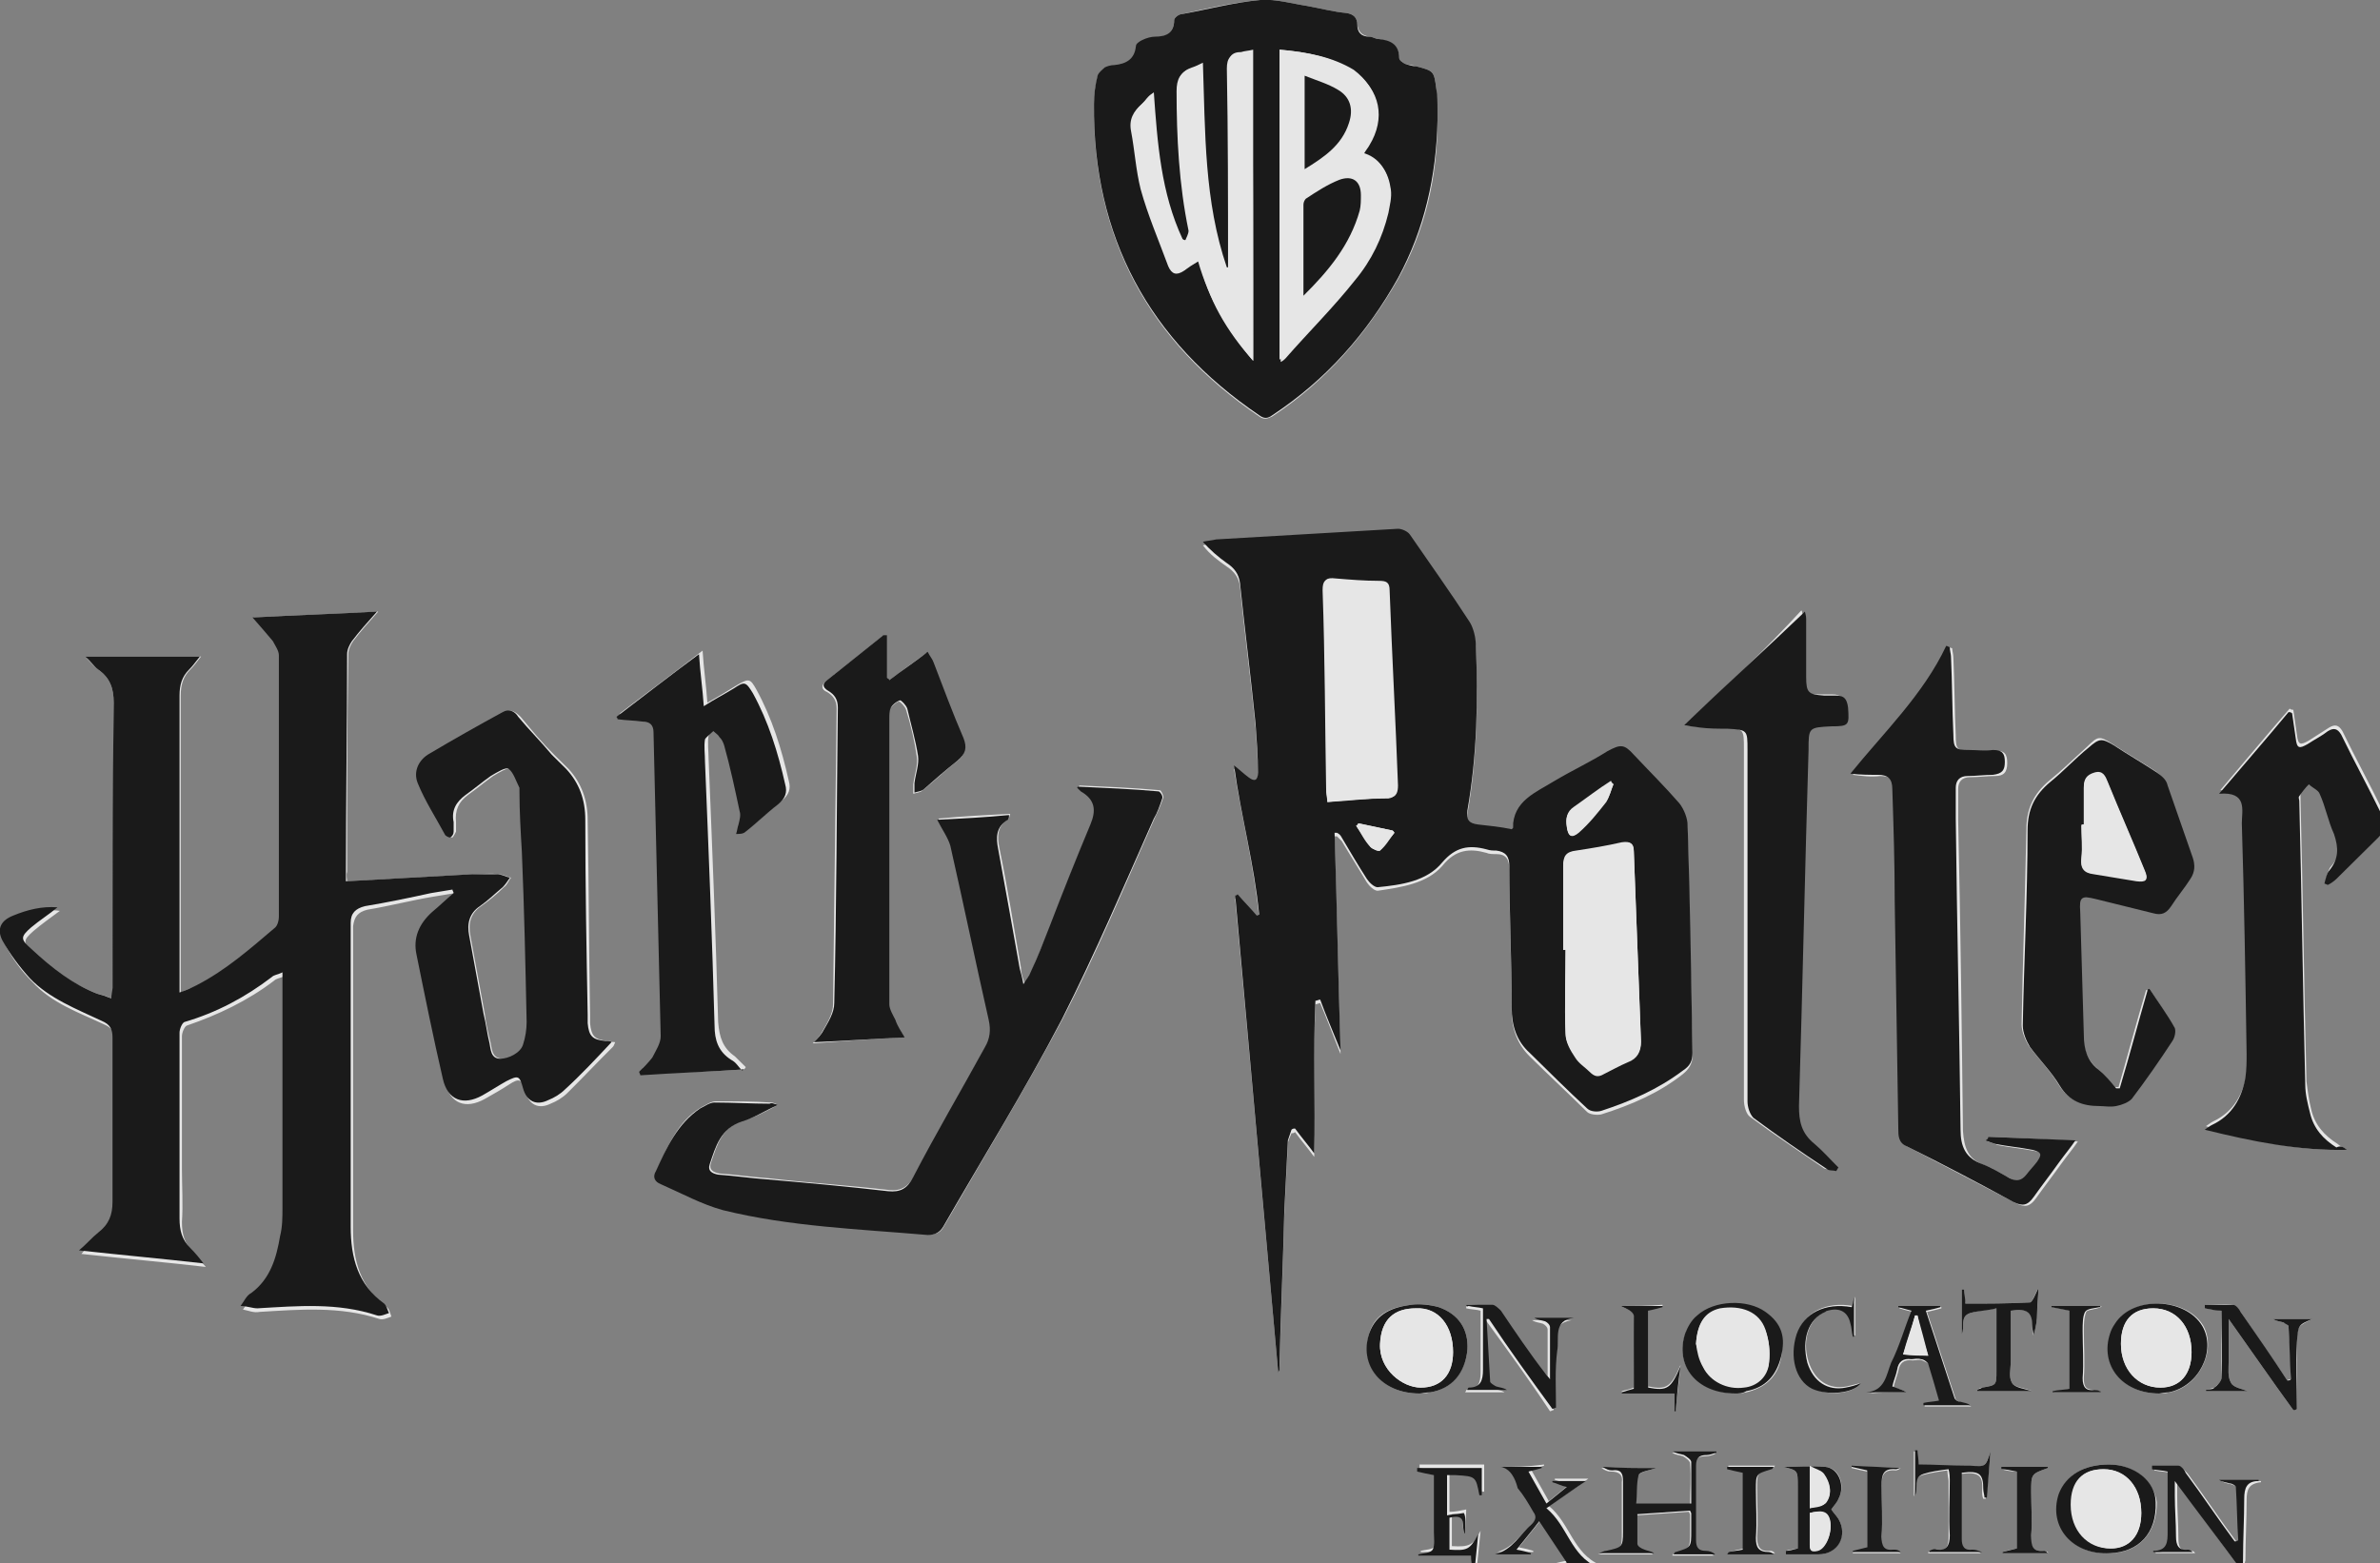 <?xml version="1.0" encoding="utf-8"?>
<!-- Generator: Adobe Illustrator 25.2.3, SVG Export Plug-In . SVG Version: 6.00 Build 0)  -->
<svg version="1.1" id="Layer_1" xmlns="http://www.w3.org/2000/svg" xmlns:xlink="http://www.w3.org/1999/xlink" x="0px" y="0px"
	 viewBox="0 0 34.4 22.6" style="enable-background:new 0 0 34.4 22.6;" xml:space="preserve">
<rect x="0" y="0" width="34.4" height="22.6" fill="#808080" stroke="none"/>
<style type="text/css">
	.st0{opacity:0.8;}
	.st1{fill:#FFFFFF;}
</style>
<g>
	<g class="st0">
		<g>
			<g>
				<g transform="scale(.173 .171)">
					<g>
						<path class="st1" d="M7.1,55.5c0.5,0.5,0.7,0.8,1.1,1.1c1,0.7,1.3,1.6,1.3,2.8c0,8-0.1,16.1-0.1,24.1c0,0.3,0,0.5-0.1,0.9
							c-0.4-0.2-0.8-0.3-1.2-0.4c-2-0.8-3.7-2-5.3-3.5c-0.9-0.8-0.9-1,0-1.8C3.5,78.1,4.2,77.6,5,77c-1.3-0.2-2.6,0.2-3.7,0.7
							c-1,0.4-1.4,1.1-0.9,2.1C1,81,1.8,82.1,2.7,83c1.6,1.8,3.9,2.6,6,3.6c0.7,0.3,0.9,0.7,0.9,1.4c0,4.6,0,9.3,0,13.9
							c0,1.1-0.3,2-1.2,2.6c-0.6,0.4-1.1,0.9-1.6,1.5c3.6,0.4,7,0.7,10.4,1.1c-0.4-0.4-0.7-0.9-1.1-1.3c-0.7-0.7-0.9-1.5-0.9-2.5
							c0.1-1.5,0-3,0-4.5c0-3.7,0-7.5,0-11.2c0-0.3,0.2-0.8,0.4-0.9c2.6-0.9,5.1-2.1,7.3-3.8c0.2-0.2,0.5-0.2,0.9-0.4
							c0,0.5,0,0.8,0,1.2c0,6.2,0,12.5,0,18.7c0,0.8,0,1.6-0.2,2.4c-0.4,1.8-0.8,3.6-2.4,4.8c-0.4,0.3-0.6,0.7-0.9,1.1
							c0.5,0.1,0.9,0.3,1.4,0.2c3.3-0.2,6.7-0.5,10,0.6c0.3,0.1,0.7-0.1,1-0.2c-0.1-0.3-0.2-0.7-0.4-0.8c-2.2-1.7-2.8-3.9-2.8-6.5
							c0-8.1,0-16.2,0-24.4c0-0.4,0-0.9,0-1.3c0.1-0.8,0.4-1.2,1.2-1.4c1.8-0.3,3.7-0.8,5.5-1.1c0.6-0.1,1.2-0.2,1.8-0.3
							c0,0.1,0.1,0.2,0.1,0.3c-0.6,0.5-1.2,1.1-1.8,1.6c-1.1,1-1.6,2.2-1.3,3.6c0.7,3.5,1.4,7,2.2,10.5c0.4,1.8,1.7,2.3,3.3,1.4
							c0.7-0.4,1.4-0.8,2-1.2c0.9-0.6,1.1-0.5,1.4,0.6c0.3,1.1,1.1,1.5,2.1,1c0.5-0.2,1-0.5,1.4-0.9c1.3-1.3,2.5-2.6,3.8-3.9
							c0.1-0.1,0.1-0.2,0.2-0.4c-0.2,0-0.4-0.1-0.6-0.1c-1.1-0.1-1.4-0.4-1.5-1.5c0-0.2,0-0.5,0-0.7c-0.1-5.5-0.1-11-0.2-16.5
							c0-1.6-0.5-3.1-1.6-4.3c-0.4-0.4-0.8-0.8-1.2-1.2c-1-1-1.9-2.1-2.8-3.2c-0.4-0.4-0.8-0.7-1.3-0.4c-2,1.2-4.1,2.3-6.1,3.5
							c-0.9,0.5-1.4,1.6-1,2.5c0.6,1.5,1.5,3,2.3,4.4c0.1,0.1,0.3,0.2,0.4,0.2c0.1-0.1,0.2-0.3,0.3-0.5c0-0.3,0-0.6,0-0.8
							c-0.1-1,0.2-1.7,1-2.3c0.7-0.5,1.4-1.1,2.1-1.6c0.5-0.3,1.3-0.8,1.5-0.6c0.4,0.3,0.6,1.1,0.8,1.6c0,0.1,0,0.2,0,0.3
							c0.1,1.7,0.2,3.4,0.2,5.1c0.1,4.8,0.3,9.6,0.4,14.4c0,0.6-0.1,1.3-0.3,1.9c-0.2,0.7-1.2,1.3-1.9,1.2c-0.8-0.1-0.8-0.8-0.9-1.3
							c-0.2-0.8-0.4-1.7-0.5-2.5c-0.4-2.2-0.8-4.4-1.2-6.6c-0.2-1,0-1.9,0.9-2.5c0.7-0.5,1.3-1,1.9-1.6c0.3-0.2,0.4-0.6,0.6-0.8
							c-0.4-0.1-0.7-0.3-1.1-0.3c-0.6-0.1-1.3,0-2,0c-3.5,0.2-7,0.4-10.6,0.6c0-0.2-0.1-0.5,0-0.8c0-6.1,0-12.3,0.1-18.4
							c0-0.4,0.2-0.8,0.4-1.1c0.6-0.8,1.3-1.6,2.1-2.5c-3.5,0.2-6.8,0.3-10.4,0.5c0.7,0.8,1.2,1.3,1.7,2c0.3,0.3,0.5,0.8,0.5,1.2
							c0,7.4,0,14.8,0,22.1c0,0.3-0.1,0.7-0.3,0.9C21,80.2,19,82,16.5,83.3c-0.4,0.2-0.8,0.3-1.4,0.6c0-0.5,0-0.8,0-1.1
							c0-8,0-16,0-24c0-0.9,0.2-1.6,0.8-2.2c0.3-0.3,0.5-0.6,0.9-1.1C13.5,55.5,10.4,55.5,7.1,55.5z M106.8,116.1L106.8,116.1
							c0.1-0.2,0.1-0.3,0.1-0.5c0.1-4.3,0.3-8.6,0.4-12.9c0.1-2,0.2-4,0.3-6c0-0.3,0.2-0.6,0.3-0.9c0.1,0,0.2,0,0.3-0.1
							c0.5,0.7,1.1,1.4,1.6,2.1c0.1-4.3-0.1-8.6,0.1-12.9c0.1,0,0.3-0.1,0.4-0.1c0.6,1.4,1.1,2.8,1.7,4.3
							c-0.2-6.2-0.3-12.3-0.5-18.4c0.1,0,0.2,0,0.2,0c0.1,0.1,0.3,0.3,0.4,0.4c0.7,1.2,1.4,2.3,2.1,3.5c0.2,0.3,0.6,0.7,0.9,0.7
							c2-0.3,4.1-0.6,5.4-2.1c1.1-1.4,2.3-1.5,3.7-1.1c0.2,0.1,0.5,0.1,0.8,0.1c0.8,0,1.1,0.4,1.1,1.3c0,4,0.2,8,0.2,12
							c0,1.5,0.5,2.8,1.5,3.8c1.6,1.6,3.2,3.1,4.8,4.7c0.2,0.2,0.8,0.3,1.2,0.2c2.5-0.8,4.8-1.8,6.8-3.4c0.5-0.4,0.8-0.9,0.8-1.5
							c-0.1-6.4-0.3-12.8-0.4-19.2c0-0.7-0.3-1.4-0.7-1.9c-1.2-1.4-2.5-2.8-3.8-4.1c-0.8-0.9-1.2-0.9-2.2-0.3
							c-1.5,0.9-3,1.6-4.4,2.5c-1.6,0.9-3.5,1.6-3.5,4l-0.1,0.1c-0.9-0.1-1.9-0.3-2.8-0.4c-0.8-0.1-1-0.4-0.9-1.2
							c0.8-4.6,0.9-9.3,0.7-14c0-0.7-0.2-1.4-0.5-1.9c-1.6-2.5-3.3-5-5-7.4c-0.2-0.3-0.7-0.5-1-0.5c-5.1,0.3-10.1,0.6-15.2,0.9
							c-0.4,0-0.7,0.1-1.1,0.2c0.6,0.8,1.3,1.3,2,1.8c0.6,0.4,1,0.9,1.1,1.7c0.4,4,0.9,7.9,1.3,11.9c0.1,1.4,0.2,2.7,0.2,4.1
							c0,0.6-0.3,0.7-0.8,0.4c-0.3-0.3-0.7-0.6-1.2-1c0.7,4.4,1.7,8.4,2.1,12.6c-0.1,0-0.2,0.1-0.2,0.1c-0.5-0.6-1.1-1.2-1.6-1.8
							c-0.1,0-0.1,0-0.2,0.1C104.4,89.2,105.6,102.7,106.8,116.1z M120.1,10.2c0-0.3,0-0.6,0-0.9c0-0.6-0.1-1.2-0.1-1.8
							c-0.2-1.5-0.2-1.5-1.7-1.9c-0.3-0.1-0.6-0.1-0.9-0.2c-0.2-0.1-0.5-0.3-0.5-0.5c0-1.1-0.8-1.4-1.7-1.6c-0.3,0-0.5-0.2-0.8-0.2
							c-0.6-0.1-0.9-0.4-1-1c0-0.6-0.3-0.9-0.9-1c-1.1-0.1-2.2-0.4-3.3-0.6c-1.3-0.2-2.6-0.6-3.9-0.5c-2.2,0.2-4.4,0.7-6.6,1.2
							c-0.2,0-0.6,0.3-0.6,0.5c0,1.1-0.7,1.4-1.6,1.5c-0.4,0.1-0.8,0.2-1.1,0.3c-0.2,0.1-0.5,0.3-0.5,0.5c0,1.2-0.8,1.5-1.8,1.6
							c-0.3,0-0.6,0.1-0.8,0.2c-0.2,0.2-0.5,0.4-0.6,0.7c-0.2,0.8-0.3,1.6-0.3,2.4c-0.1,11.2,4.6,20,13.8,26.3
							c0.4,0.3,0.7,0.2,1.1,0c4.5-3,7.9-7,10.5-11.6C119.1,19.4,120.1,14.9,120.1,10.2z M65,93.4c-0.4-0.2-0.5-0.2-0.6-0.2
							c-1.5-0.1-3.1-0.1-4.6-0.1c-0.4,0-0.8,0.3-1.2,0.5c-2,1.2-2.8,3.3-3.7,5.3c-0.3,0.5-0.1,0.9,0.4,1.1c1.7,0.8,3.4,1.7,5.2,2.2
							c5.6,1.4,11.4,1.7,17.1,2.1c0.6,0.1,1-0.1,1.3-0.7c3.3-5.8,6.8-11.6,9.9-17.5c2.8-5.5,5.2-11.3,7.7-17
							c0.3-0.6,0.5-1.1,0.7-1.7c0-0.2-0.2-0.6-0.3-0.6c-2.2-0.2-4.5-0.3-6.7-0.4l-0.1,0.1c0.1,0.1,0.2,0.2,0.3,0.3
							c1.2,0.7,1.3,1.6,0.8,2.8c-1.2,2.8-2.3,5.7-3.4,8.6c-0.5,1.3-1.1,2.6-1.6,3.9c-0.1,0.3-0.3,0.5-0.6,1
							c-0.2-0.6-0.3-0.9-0.3-1.3c-0.6-3.4-1.1-6.7-1.8-10.1c-0.2-1-0.2-1.9,0.8-2.5c0,0,0-0.1,0.1-0.4c-2,0.1-4,0.2-6,0.4
							c0.4,0.8,1,1.5,1.1,2.2c1.1,4.9,2.1,9.8,3.2,14.7c0.2,0.8,0.1,1.5-0.3,2.3c-2,3.7-4,7.3-6,11c-0.5,0.9-1.1,1.3-2.1,1.2
							c-3.4-0.4-6.7-0.6-10.1-1c-1.4-0.1-2.7-0.3-4.1-0.4c-0.5-0.1-0.9-0.3-0.7-0.9c0.5-1.5,0.9-3,2.7-3.6C63,94.5,63.9,94,65,93.4z
							 M166.1,96.1c0,0.1,0,0.3,0,0.4c0.3,0.1,0.6,0.2,0.8,0.3c1,0.2,2.1,0.3,3.1,0.5c0.7,0.1,0.8,0.4,0.4,1
							c-0.3,0.4-0.6,0.7-0.9,1.1c-0.4,0.5-0.8,0.6-1.4,0.3c-0.8-0.4-1.5-0.9-2.3-1.2c-1.4-0.5-1.7-1.5-1.8-2.9
							c-0.1-8.8-0.2-17.5-0.4-26.3c0-0.9,0-1.8,0-2.6c0-0.6,0.3-1,1-1s1.4-0.1,2.1-0.1c0.7,0,1-0.3,1-1.1c0-0.7-0.2-1.1-1-1
							c-0.7,0-1.3,0-2,0c-1.2,0-1.3-0.2-1.3-1.3c-0.1-2.2-0.1-4.4-0.2-6.6c0-0.3-0.1-0.6-0.1-0.8c-0.1,0-0.2-0.1-0.3-0.1
							c-1.9,4.1-5.2,7.3-8,10.8c0.8,0.1,1.5,0.2,2.3,0.1c0.8,0,1.2,0.3,1.2,1.2c0,3.2,0.1,6.4,0.2,9.5c0.1,6.4,0.2,12.8,0.3,19.2
							c0,0.6,0,1.2,0.7,1.5c3,1.6,5.9,3.1,8.9,4.7c0.8,0.4,1.2,0.3,1.7-0.4c0.7-1,1.4-1.9,2.1-2.9c0.5-0.7,1-1.3,1.4-1.9
							C171.2,96.3,168.7,96.2,166.1,96.1z M140.7,61.3c0.4,0.1,0.7,0.1,1,0.1c0.8,0,1.5,0,2.3,0.1c1.7,0.1,1.7,0.1,1.7,1.8
							c0,5.6,0,11.1,0,16.7c0,4.3,0,8.7,0,13c0,0.5,0.2,1.2,0.5,1.4c2,1.5,4.1,2.9,6.1,4.3c0.2,0.2,0.6,0.1,0.8,0.2
							c0.1-0.1,0.1-0.2,0.2-0.3c-0.7-0.7-1.3-1.4-2-2c-1.1-0.9-1.3-1.9-1.3-3.2c0.3-10,0.6-20.1,0.8-30.1c0-1.9,0-1.9,1.9-2
							c1.5,0,1.5-0.1,1.4-1.6c0-0.7-0.3-1-1-1c-0.3,0-0.7,0-1,0c-1.3,0-1.5-0.2-1.5-1.6c0-1.6,0-3.2,0-4.9c0-0.2,0-0.5-0.1-0.6
							C147.5,54.9,144.2,58.1,140.7,61.3z M196.1,97.2c-0.3-0.2-0.6-0.3-0.8-0.5c-1.1-0.7-1.9-1.6-2.2-2.9c-0.2-0.8-0.3-1.6-0.4-2.4
							c-0.2-8-0.3-16-0.5-24c0-0.1,0-0.3,0-0.4c0.3-0.4,0.6-0.7,0.8-1c0.3,0.3,0.8,0.5,0.9,0.8c0.5,1.1,0.7,2.3,1.2,3.4
							s0.5,2.1-0.4,3.1c-0.2,0.3-0.3,0.8-0.4,1.1c0.1,0,0.2,0.1,0.3,0.1c0.2-0.2,0.5-0.3,0.7-0.5c1.2-1.2,2.3-2.3,3.5-3.5
							c0.6-0.6,0.6-1.2,0.3-1.9c-1.1-2.3-2.3-4.5-3.4-6.8c-0.3-0.5-0.6-0.6-1.1-0.3c-0.6,0.4-1.1,0.7-1.7,1.1
							c-0.7,0.4-0.9,0.4-1-0.5c-0.1-0.7-0.2-1.4-0.3-2.1c-0.1,0-0.2,0-0.3-0.1c-1.9,2.2-3.7,4.4-5.8,6.9c2.4-0.1,1.9,1.4,1.9,2.5
							c0.1,6.5,0.3,13,0.4,19.5c0,0.7,0,1.4-0.1,2c-0.3,1.7-1.1,3.2-2.8,4c-0.2,0.1-0.3,0.2-0.6,0.4
							C188.3,96.5,192.1,97.3,196.1,97.2z M179.6,83.6c-0.1,0-0.2,0.1-0.3,0.1c-0.8,2.7-1.5,5.4-2.3,8.2c-0.1,0-0.2,0-0.3,0
							c-0.5-0.5-1-1.1-1.5-1.6c-0.9-0.8-1.2-1.8-1.2-2.9c-0.1-3.5-0.2-6.9-0.3-10.4c0-1.2,0.1-1.3,1.3-1.1c1.6,0.4,3.2,0.8,4.8,1.2
							c0.7,0.2,1.1,0,1.5-0.6c0.5-0.8,1-1.6,1.6-2.3c0.4-0.6,0.5-1.1,0.2-1.8c-0.7-2-1.4-4.1-2.1-6.1c-0.2-0.4-0.5-0.8-0.9-1.1
							c-1.2-0.8-2.4-1.5-3.6-2.3c-1.1-0.7-1.2-0.7-2.1,0.2c-1.1,1-2.1,2-3.2,2.9c-1.3,1.1-1.9,2.4-1.9,4.1c-0.1,5.5-0.3,11-0.4,16.5
							c0,0.6,0.3,1.3,0.6,1.8c0.8,1.1,1.8,2.1,2.5,3.3c0.8,1.3,1.9,1.7,3.3,1.7c0.5,0,1,0.1,1.4,0c0.5-0.1,1-0.3,1.3-0.6
							c1.2-1.6,2.3-3.2,3.4-4.9c0.2-0.3,0.3-0.8,0.2-1.1C181,85.8,180.3,84.7,179.6,83.6z M62.2,90.4c0-0.1,0.1-0.1,0.1-0.2
							c-0.3-0.3-0.6-0.6-0.9-0.9c-1-0.7-1.3-1.6-1.4-2.9c-0.2-7.4-0.5-14.9-0.8-22.3c0-0.6-0.1-1.3,0-1.9c0-0.3,0.4-0.5,0.7-0.7
							c0.2,0.2,0.4,0.3,0.5,0.5c0.2,0.2,0.3,0.5,0.4,0.7c0.4,1.9,0.9,3.8,1.3,5.6c0.1,0.4-0.1,0.8-0.1,1.1c0,0.3-0.1,0.5-0.2,0.8
							c0.3-0.1,0.6-0.1,0.8-0.2c0.9-0.7,1.8-1.6,2.7-2.3c0.6-0.5,0.8-1,0.6-1.7c-0.6-2.7-1.4-5.3-2.7-7.7c-0.5-0.9-0.6-1-1.6-0.4
							c-0.8,0.5-1.6,1-2.5,1.5c-0.1-1.5-0.3-2.8-0.4-4.4c-2.4,1.9-4.7,3.6-6.9,5.3c0,0.1,0.1,0.2,0.1,0.2c0.7,0.1,1.4,0.1,2.1,0.2
							c0.6,0,0.9,0.3,0.9,0.9c0.2,8.6,0.4,17.1,0.6,25.7c0,0.6-0.4,1.3-0.7,1.8s-0.7,0.8-1.1,1.2c0,0.1,0.1,0.2,0.1,0.3
							C56.5,90.7,59.4,90.6,62.2,90.4z M75.6,87.7c-0.3-0.5-0.7-0.9-0.9-1.4c-0.2-0.4-0.5-0.9-0.5-1.3c0-8,0-16.1,0-24.1
							c0-0.3,0-0.7,0.1-0.9c0.2-0.3,0.5-0.6,0.8-0.7c0.1,0,0.5,0.4,0.6,0.7c0.4,1.3,0.7,2.6,0.9,4c0.1,0.7-0.2,1.5-0.3,2.3
							c0,0.3,0,0.6,0,0.8c0.3-0.1,0.6-0.1,0.8-0.3c1-0.8,1.9-1.7,2.8-2.4c0.7-0.5,0.8-1.1,0.5-1.9c-0.9-2.1-1.6-4.3-2.5-6.4
							c-0.1-0.3-0.3-0.5-0.5-0.9c-1.1,0.8-2.2,1.6-3.2,2.4c-0.1-0.1-0.2-0.1-0.2-0.2c0-1.2,0-2.4,0-3.6c-0.2,0-0.2,0-0.3,0
							c-1.6,1.3-3.1,2.5-4.7,3.8c-0.4,0.3-0.4,0.7,0.1,0.9c0.5,0.3,0.8,0.7,0.8,1.4c-0.1,8.3-0.2,16.7-0.3,25c0,0.8-0.5,1.6-0.9,2.3
							c-0.2,0.4-0.5,0.7-0.8,1C70.6,88,73.1,87.8,75.6,87.7z M187.3,132.8c0.1,0,0.1,0,0.2,0c0-0.3,0-0.6,0.1-0.9
							c0-1.7,0.1-3.4,0.1-5.1c0-0.9,0.2-1.4,1.2-1.5v-0.1c-1.1,0-2.2,0-3.3,0c0.3,0.2,0.6,0.2,0.9,0.3c0.2,0.1,0.5,0.2,0.5,0.3
							c0.1,1.5,0.2,3,0.2,4.5c-0.1,0-0.2,0-0.3,0.1c-1.4-1.9-2.7-3.9-4.1-5.8c-0.2-0.2-0.4-0.5-0.6-0.6c-0.7-0.1-1.5,0-2.2,0
							c0,0.1,0,0.2,0,0.3c0.4,0.1,0.9,0.1,1.3,0.2c0,1.7,0,3.4,0,5.1c0,0.9,0,1.7-1.2,1.6v0.1c1.1,0,2.2,0,3.3,0
							c-0.1-0.2-0.3-0.2-0.4-0.2c-0.9,0.1-1-0.4-1-1.1c0-1.2-0.1-2.3-0.1-3.5c0-0.4,0-0.7,0-1.2
							C183.7,127.8,185.5,130.3,187.3,132.8z M122.5,110.3c0,0.1,0,0.2,0,0.3c0.4,0.1,0.9,0.1,1.2,0.2c0,1.8,0,3.5,0,5.2
							c0,0.9-0.2,1.5-1.2,1.5c0,0,0,0.1-0.1,0.2c1.1,0,2.2,0,3.3,0c-0.3-0.2-0.6-0.2-0.9-0.3c-0.2-0.1-0.4-0.2-0.5-0.4
							c-0.1-1.8-0.2-3.5-0.3-5.3c0.1,0,0.1,0,0.2,0c1.8,2.5,3.6,5,5.3,7.6c0.1,0,0.2-0.1,0.3-0.1c0-1.6-0.2-3.2,0.1-4.8
							c0.1-1-0.4-2.5,1.4-2.8c-1.1,0-2.2,0-3.3,0c0.3,0.2,0.6,0.2,0.9,0.3c0.2,0.1,0.4,0.3,0.4,0.5c0,1.4,0,2.9,0,4.4
							c-0.1-0.2-0.3-0.3-0.4-0.5c-1.2-1.8-2.4-3.6-3.7-5.3c-0.2-0.2-0.4-0.5-0.7-0.5C124,110.3,123.3,110.3,122.5,110.3z
							 M191.6,119.2c0.1,0,0.2-0.1,0.3-0.1c0-1.9,0-3.7,0-5.6c0-1.4,0.1-1.4,1.3-2c-1.1,0-2.2,0-3.3,0c0.3,0.2,0.6,0.2,0.9,0.3
							c0.2,0,0.4,0.2,0.4,0.3c0.1,1.5,0.2,3,0.2,4.5c-0.1,0-0.2,0-0.3,0.1c-1.3-1.9-2.6-3.8-3.9-5.8c-0.2-0.2-0.4-0.6-0.6-0.6
							c-0.8-0.1-1.6,0-2.4,0c0,0.1,0,0.2,0,0.3c0.5,0.1,1,0.1,1.4,0.2c0,1.9,0,3.8,0,5.7c0,0.3-0.4,0.6-0.6,0.8
							c-0.2,0.1-0.5,0.1-0.7,0.2v0.1c1.2,0,2.3,0,3.5,0c-0.5-0.2-1.2-0.3-1.4-0.7c-0.3-0.5-0.2-1.2-0.2-1.8c0-0.5,0-1,0-1.5
							c0-0.7,0-1.3,0-2.1C188.1,114.2,189.8,116.7,191.6,119.2z M138.4,124.1c-1.6,0-3.1,0-4.6,0c0.3,0.2,0.5,0.3,0.8,0.3
							c0.7,0,1,0.3,0.9,0.9c0,1.4,0,2.8,0,4.3c0,1.3,0,1.3-1.4,1.6c-0.1,0-0.2,0.1-0.6,0.2c1.7,0,3.2,0,4.6,0
							c-0.2-0.2-0.5-0.2-0.8-0.3c-0.2-0.1-0.6-0.3-0.6-0.5c-0.1-0.8,0-1.6,0-2.5c1.5-0.1,3-0.2,4.4-0.3c0.1,0.2,0.1,0.2,0.1,0.3
							c0,0.5,0,1,0,1.4c0,1.4,0,1.4-1.3,1.8c-0.1,0-0.1,0.1-0.2,0.2c1.2,0,2.4,0,3.5,0c-0.3-0.2-0.6-0.3-0.8-0.3
							c-0.7,0-0.8-0.3-0.8-0.9c0-2.1,0-4.2,0-6.3c0-0.6,0.2-0.9,0.9-0.9c0.3,0,0.6-0.1,0.8-0.2v-0.1c-1.2,0-2.4,0-3.6,0
							c0.3,0.2,0.6,0.2,0.9,0.3c0.2,0.1,0.6,0.4,0.6,0.6c0.1,1.2,0,2.3,0,3.5c-1.5,0-3,0-4.6,0c0-0.8,0-1.7,0.2-2.4
							C137,124.4,137.8,124.3,138.4,124.1z M118.6,117.8c0.1,0,0.5,0,0.9-0.1c1.8-0.3,2.9-1.7,3.1-3.6c0.1-1.7-0.7-3-2.4-3.6
							c-0.7-0.2-1.5-0.3-2.3-0.2c-1.6,0.2-3,0.7-3.5,2.4C113.6,115.4,115.4,117.8,118.6,117.8z M145,117.8c0.1,0,0.5,0,0.9-0.1
							c1.6-0.4,2.6-1.3,2.9-2.9c0.3-1.6,0-2.9-1.3-3.8c-1.6-1.1-4.3-1-5.7,0.3c-0.4,0.4-0.8,0.9-1,1.5
							C139.9,115.4,141.8,117.7,145,117.8z M125.3,124c1,0.1,1.3,0.9,1.7,1.6c0.4,0.7,0.8,1.4,1.3,2c0.3,0.4,0.2,0.7-0.1,1
							c-1,0.9-1.7,2.2-3.1,2.6c1,0,2,0,3,0v-0.1c-0.3-0.1-0.7-0.2-1.2-0.3c0.7-0.9,1.3-1.6,1.9-2.4c0.8,1.3,1.6,2.4,2.3,3.5
							c-0.6,0.1-1,0.2-1.3,0.3v0.1c1.3,0,2.5,0,3.9,0c-2.3-1-2.5-3.5-4.3-5c1.3-0.9,2.4-1.6,3.3-2.3c-0.8,0-1.8,0-2.8,0v0.1
							c0.3,0.1,0.7,0.2,1.2,0.4c-0.6,0.5-1.1,0.9-1.7,1.4c-0.5-0.9-1-1.8-1.5-2.7c0.5-0.1,0.8-0.2,1.1-0.3v-0.1
							C127.6,124,126.5,124,125.3,124z M180.4,117.8c0.1,0,0.5,0,0.9-0.1c2.4-0.5,3.9-3.5,2.8-5.6c-1.4-2.4-5.8-2.6-7.3-0.2
							c-0.2,0.2-0.3,0.5-0.4,0.8C175.4,115.3,177.3,117.8,180.4,117.8z M176.2,123.8c-2.1,0-3.6,0.9-4.1,2.5c-0.9,2.8,1.1,5.2,4.3,5
							c2.4-0.1,3.8-1.8,3.8-4.3C180,125.3,178.3,123.8,176.2,123.8z M159.3,117.7C159.3,117.6,159.3,117.6,159.3,117.7
							c-0.3-0.2-0.7-0.3-1.1-0.4c0.1-0.5,0.3-1,0.4-1.4c0.1-0.7,0.5-1,1.2-0.9c0.3,0,0.6-0.1,0.8,0s0.5,0.2,0.6,0.4
							c0.3,1,0.6,2,0.9,3.1c-0.5,0.1-0.9,0.2-1.3,0.2c0,0.1,0,0.1,0,0.2c1.3,0,2.6,0,3.9,0c-0.3-0.2-0.5-0.2-0.8-0.3
							c-0.2-0.1-0.5-0.2-0.5-0.3c-0.8-2.5-1.6-4.9-2.4-7.4c0.5-0.1,0.8-0.2,1.2-0.3v-0.1c-1.2,0-2.4,0-3.5,0v0.1
							c0.3,0.1,0.7,0.2,1.1,0.3c-0.6,1.5-1,3-1.7,4.4c-0.5,1-0.5,2.4-2.1,2.5C157.1,117.7,158.2,117.7,159.3,117.7z M153,127.6
							c0.2-0.3,0.5-0.6,0.6-0.9c0.6-1.1,0.1-2.6-1.1-2.7c-1.1-0.1-2.3,0-3.5,0c1.2,0.3,1.2,0.3,1.2,1.6c0,1,0,2,0,3.1
							c0,0.8,0,1.5,0,2.2c-0.5,0.1-0.7,0.1-1,0.2c0,0.1,0,0.2,0,0.3c0.9,0,1.8,0,2.7,0c1.6,0,2.5-1.6,1.7-3
							C153.4,128.1,153.2,127.9,153,127.6z M122.4,129.7c0-0.7,0.1-1.5,0.1-2.1c-0.5,0.1-0.9,0.2-1.4,0.2c0-1.2,0-2.3,0-3.4
							c0.3,0,0.5,0,0.7,0c1.7,0.1,1.7,0.1,2,1.7c0,0,0.1,0,0.2,0c0-0.8,0-1.6,0-2.3c-1.8,0-3.6,0-5.4,0c0,0.1,0,0.2,0,0.3
							c0.4,0.1,0.8,0.2,1.4,0.3c0,1.6,0,3.2,0,4.8c0,0.5,0.1,1.1-0.1,1.5c-0.2,0.3-0.8,0.3-1.2,0.4v0.1c0.7,0,1.5,0,2.2,0
							s1.5,0,2.2,0c0,0.5,0.1,0.9,0.1,1.2c0.1,0,0.1,0,0.2,0c0.1-1,0.2-2,0.3-3c-0.6,1.2-0.9,1.4-2.4,1.3c0-0.9,0-1.8,0-2.7
							C122.6,127.9,122,129.1,122.4,129.7z M166.3,122.7c-0.4,1.3-0.4,1.3-1.8,1.3c-0.1,0-0.2,0-0.3,0c-1.3,0-2.7-0.1-4-0.1
							c-0.1-0.5-0.1-0.9-0.1-1.2c-0.1,0-0.1,0-0.2,0c0,1.3,0,2.5,0,3.8c0.3-0.6-0.2-1.5,0.7-1.8c0.7-0.2,1.4-0.3,2.1-0.4
							c0,0.4,0.1,0.7,0.1,0.9c0,1.6,0,3.1,0,4.7c0,0.9-0.2,1.2-1.1,1.2c-0.2,0-0.4,0.1-0.6,0.1v0.1c1.5,0,3,0,4.4,0
							c-0.3-0.2-0.5-0.3-0.8-0.2c-0.7,0-0.9-0.3-0.9-0.9c0-0.8,0-1.6,0-2.4c0-1.1,0-2.1,0-3.2c1.5-0.2,1.9,0.1,1.8,1.4
							c0,0.2,0,0.5,0.1,0.7c0.1,0,0.1,0,0.2,0C166.1,125.3,166.2,124,166.3,122.7z M169.8,117.6c-0.7-0.3-1.5-0.3-1.7-0.7
							c-0.3-0.5-0.1-1.3-0.1-1.9c0-0.3,0-0.6,0-0.9c0-1.1,0-2.2,0-3.3c1.5-0.2,1.9,0.1,1.8,1.4c0,0.2,0,0.5,0.1,0.7
							c0.2-0.7,0.3-1.4,0.3-2s0.1-1.3,0.1-2c-0.3,0.5-0.5,1.2-0.7,1.2c-1.8,0.1-3.6,0.1-5.4,0.1c-0.1-0.5-0.1-0.9-0.1-1.2
							c-0.1,0-0.1,0-0.2,0c0,1.3,0,2.5,0,3.8c0.3-0.6-0.2-1.5,0.7-1.8c0.7-0.2,1.4-0.3,2.2-0.4c0,1.9,0,3.6,0,5.3
							c0,1.2,0,1.2-1.2,1.4c-0.1,0-0.3,0.1-0.4,0.2v0.1C166.7,117.6,168.2,117.6,169.8,117.6z M155.5,116.9
							c-0.4,0.1-0.8,0.2-1.2,0.3c-1.5,0.3-2.7-0.5-3.2-2.1c-0.6-1.9,0.1-3.7,1.5-4.3c0.1,0,0.2-0.1,0.2-0.1c1-0.3,1.7,0.1,1.9,1.1
							c0.1,0.4,0.1,0.8,0.2,1.1h0.1c0-1,0-2.1,0-3.3c-0.1,0.4-0.2,0.6-0.2,0.8c-2.2-0.4-4,0.5-4.6,2.3c-0.6,1.9,0,3.9,1.3,4.6
							C152.7,118.1,154.9,117.8,155.5,116.9z M135.4,110.4c0.4,0.2,1,0.4,1.1,0.7c0.1,2.1,0,4.2,0,6.2c-0.5,0.2-0.7,0.2-1,0.3v0.1
							c1.5,0,2.9,0,4.4,0c0,0.6,0,1,0,1.5h0.1c0.1-1.2,0.3-2.4,0.4-3.8c-0.8,1.9-1.2,2.1-2.7,1.8c0-2.2,0-4.3,0-6.5
							c0.5-0.1,0.8-0.2,1.2-0.3v-0.1C137.7,110.4,136.5,110.4,135.4,110.4z M158.8,124.1L158.8,124.1c-1.4-0.1-2.7-0.1-4.1-0.1v0.1
							c0.4,0.1,0.8,0.2,1.3,0.3c0,2.2,0,4.4,0,6.5c-0.5,0.1-0.9,0.2-1.2,0.3v0.1c1.3,0,2.7,0,4,0c-0.2-0.2-0.4-0.2-0.6-0.2
							c-0.8,0.1-1.1-0.3-1-1.1c0.1-1.4,0-2.9,0-4.3c0-0.9,0.1-1.5,1.2-1.4C158.5,124.3,158.7,124.2,158.8,124.1z M175.5,117.7
							L175.5,117.7c-0.1-0.1-0.3-0.2-0.4-0.2c-0.8,0-1-0.2-1-1c0.1-1.3,0-2.7,0-4c0-0.5,0-1.1,0.2-1.6c0.1-0.2,0.8-0.2,1.2-0.4
							l0.1-0.1c-1.4,0-2.7,0-4.1,0v0.1c0.5,0.1,1,0.2,1.5,0.3c0,2.2,0,4.4,0,6.6c-0.5,0.1-1,0.2-1.4,0.2v0.1
							C172.9,117.7,174.2,117.7,175.5,117.7z M144.4,131.2v0.1c1.3,0,2.6,0,3.9,0c-0.1-0.1-0.2-0.2-0.4-0.2
							c-0.9,0.1-1.1-0.4-1.1-1.2c0.1-1.4,0-2.7,0-4.1c0-1.3,0-1.3,1.3-1.7c0.1,0,0.1-0.1,0.2-0.2c-1.3,0-2.6,0-3.9,0
							c0,0.1,0,0.1,0,0.2c0.4,0.1,0.8,0.2,1.3,0.3c0,2.2,0,4.4,0,6.5C145.2,131,144.8,131.1,144.4,131.2z M171.1,131.3v-0.1
							c-0.1,0-0.2-0.1-0.3-0.1c-1,0.1-1.2-0.4-1.1-1.3c0.1-1.2,0-2.5,0-3.7c0-1.5,0-1.5,1.4-2V124c-1.3,0-2.6,0-3.9,0
							c0,0.1,0,0.1,0,0.2c0.4,0.1,0.8,0.2,1.3,0.2c0,2.2,0,4.4,0,6.5c-0.5,0.1-0.9,0.2-1.2,0.3v0.1
							C168.5,131.3,169.8,131.3,171.1,131.3z"/>
						<path d="M7.1,55.5c3.3,0,6.4,0,9.6,0c-0.4,0.5-0.6,0.8-0.9,1.1c-0.6,0.6-0.8,1.3-0.8,2.2c0,8,0,16,0,24c0,0.3,0,0.6,0,1.1
							c0.6-0.2,1-0.4,1.4-0.6c2.5-1.3,4.5-3.1,6.6-4.9c0.2-0.2,0.3-0.6,0.3-0.9c0-7.4,0-14.8,0-22.1c0-0.4-0.3-0.8-0.5-1.2
							c-0.5-0.6-1-1.2-1.7-2c3.6-0.2,6.9-0.3,10.4-0.5c-0.8,0.9-1.5,1.7-2.1,2.5c-0.2,0.3-0.4,0.7-0.4,1.1c0,6.1-0.1,12.3-0.1,18.4
							c0,0.3,0,0.6,0,0.8c3.6-0.2,7.1-0.4,10.6-0.6c0.7,0,1.3,0,2,0c0.4,0,0.7,0.2,1.1,0.3c-0.2,0.3-0.4,0.6-0.6,0.8
							c-0.6,0.5-1.2,1.1-1.9,1.6c-0.9,0.6-1.1,1.5-0.9,2.5c0.4,2.2,0.8,4.4,1.2,6.6c0.2,0.8,0.3,1.7,0.5,2.5
							c0.1,0.5,0.1,1.3,0.9,1.3c0.7,0,1.7-0.5,1.9-1.2c0.2-0.6,0.3-1.3,0.3-1.9c-0.1-4.8-0.2-9.6-0.4-14.4c-0.1-1.7-0.2-3.4-0.2-5.1
							c0-0.1,0-0.2,0-0.3c-0.3-0.6-0.5-1.3-0.9-1.6c-0.2-0.2-1,0.3-1.5,0.6c-0.7,0.5-1.4,1.1-2.1,1.6c-0.8,0.6-1.2,1.3-1,2.3
							c0,0.3,0,0.6,0,0.8c0,0.2-0.1,0.4-0.3,0.5c-0.1,0-0.3-0.1-0.4-0.2c-0.8-1.5-1.7-2.9-2.3-4.4c-0.4-1,0.1-2,1-2.5
							c2-1.2,4.1-2.4,6.1-3.5c0.5-0.3,1-0.1,1.3,0.4c0.9,1.1,1.9,2.1,2.8,3.2c0.4,0.4,0.8,0.8,1.2,1.2c1.1,1.2,1.6,2.6,1.6,4.3
							c0,5.5,0.1,11,0.2,16.5c0,0.2,0,0.5,0,0.7c0.1,1.1,0.4,1.4,1.5,1.5c0.2,0,0.3,0,0.6,0.1c-0.1-0.1-0.1,0-0.2,0.1
							c-1.2,1.3-2.5,2.7-3.8,3.9c-0.4,0.4-0.9,0.7-1.4,0.9c-1,0.5-1.8,0.1-2.1-1s-0.4-1.1-1.4-0.6c-0.7,0.4-1.3,0.8-2,1.2
							c-1.6,0.9-2.9,0.4-3.3-1.4c-0.8-3.5-1.5-7-2.2-10.5c-0.3-1.4,0.2-2.6,1.3-3.6c0.6-0.5,1.2-1.1,1.8-1.6c0-0.1-0.1-0.2-0.1-0.3
							c-0.6,0.1-1.2,0.2-1.8,0.3c-1.8,0.4-3.7,0.8-5.5,1.1c-0.8,0.2-1.2,0.6-1.2,1.4c0,0.4,0,0.9,0,1.3c0,8.1,0,16.2,0,24.4
							c0,2.6,0.6,4.9,2.8,6.5c0.2,0.2,0.3,0.6,0.4,0.8c-0.3,0.1-0.7,0.3-1,0.2c-3.3-1.1-6.6-0.8-10-0.6c-0.4,0-0.9-0.2-1.4-0.2
							c0.3-0.4,0.5-0.9,0.9-1.1c1.6-1.2,2.1-3,2.4-4.8c0.2-0.8,0.2-1.6,0.2-2.4c0-6.2,0-12.5,0-18.7c0-0.3,0-0.7,0-1.2
							c-0.4,0.2-0.7,0.2-0.9,0.4c-2.2,1.7-4.6,3-7.3,3.8C15.2,86.5,15,87,15,87.3c0,3.7,0,7.5,0,11.2c0,1.5,0,3,0,4.5
							c0,1,0.2,1.8,0.9,2.5c0.4,0.4,0.8,0.9,1.1,1.3c-3.5-0.4-6.8-0.7-10.4-1.1c0.6-0.5,1.1-1.1,1.6-1.5c0.9-0.7,1.2-1.5,1.2-2.6
							c0-4.6,0-9.3,0-13.9c0-0.7-0.2-1.1-0.9-1.4c-2.1-1-4.4-1.9-6-3.6c-0.9-1-1.7-2.1-2.3-3.2c-0.5-1-0.1-1.7,0.9-2.1
							c1.2-0.5,2.4-0.8,3.7-0.7c-0.7,0.6-1.5,1.1-2.2,1.7c-0.9,0.8-0.9,1,0,1.8c1.8,1.7,3.5,3,5.5,3.8c0.4,0.1,0.7,0.2,1.2,0.4
							c0-0.4,0.1-0.6,0.1-0.9c0-8,0-16.1,0.1-24.1c0-1.2-0.3-2.1-1.3-2.8C7.8,56.3,7.6,55.9,7.1,55.5z"/>
						<path d="M106.8,116.1c-1.2-13.5-2.4-26.9-3.6-40.4c0.1,0,0.1,0,0.2-0.1c0.5,0.6,1.1,1.2,1.6,1.8c0.1,0,0.2-0.1,0.2-0.1
							c-0.4-4.2-1.5-8.2-2.1-12.6c0.5,0.4,0.8,0.7,1.2,1c0.5,0.4,0.8,0.3,0.8-0.4c0-1.4-0.1-2.7-0.2-4.1c-0.4-4-0.9-8-1.3-11.9
							c-0.1-0.8-0.5-1.3-1.1-1.7c-0.7-0.5-1.4-1.1-2-1.8c0.4-0.1,0.7-0.1,1.1-0.2c5.1-0.3,10.1-0.6,15.2-0.9c0.3,0,0.8,0.2,1,0.5
							c1.7,2.5,3.4,4.9,5,7.4c0.3,0.5,0.5,1.3,0.5,1.9c0.2,4.7,0.1,9.4-0.7,14c-0.1,0.8,0.1,1.1,0.9,1.2c0.9,0.1,1.9,0.2,2.8,0.4
							l0.1-0.1c0-2.3,1.9-3,3.5-4c1.5-0.9,3-1.6,4.4-2.5c1.1-0.6,1.4-0.6,2.2,0.3c1.3,1.4,2.6,2.7,3.8,4.1c0.4,0.5,0.7,1.3,0.7,1.9
							c0.2,6.4,0.3,12.8,0.4,19.2c0,0.7-0.2,1.1-0.8,1.5c-2.1,1.6-4.4,2.6-6.8,3.4c-0.3,0.1-0.9,0.1-1.2-0.2
							c-1.6-1.5-3.2-3.1-4.8-4.7c-1.1-1-1.5-2.3-1.5-3.8c0-4-0.2-8-0.2-12c0-0.8-0.3-1.2-1.1-1.3c-0.3,0-0.5,0-0.8-0.1
							c-1.5-0.4-2.6-0.2-3.7,1.1c-1.3,1.6-3.4,1.9-5.4,2.1c-0.3,0-0.7-0.4-0.9-0.7c-0.7-1.1-1.4-2.3-2.1-3.5
							c-0.1-0.2-0.2-0.3-0.4-0.4c-0.1,0-0.2,0-0.2,0c0.2,6.1,0.3,12.2,0.5,18.4c-0.6-1.5-1.2-2.9-1.7-4.3c-0.1,0-0.3,0.1-0.4,0.1
							c-0.2,4.3,0,8.6-0.1,12.9c-0.5-0.7-1.1-1.4-1.6-2.1c-0.1,0-0.2,0-0.3,0.1c-0.1,0.3-0.2,0.6-0.3,0.9c-0.1,2-0.2,4-0.3,6
							c-0.1,4.3-0.3,8.6-0.4,12.9c0,0.2,0,0.3,0,0.5C106.8,116.1,106.8,116.1,106.8,116.1z M130.6,80.3c0.1,0,0.1,0,0.2,0
							c0,2.4-0.1,4.7,0,7.1c0,0.7,0.4,1.4,0.8,2c0.3,0.5,0.8,0.8,1.2,1.2c0.4,0.4,0.7,0.5,1.2,0.2c0.6-0.3,1.3-0.7,2-1
							c0.8-0.3,1.1-0.9,1.1-1.7c-0.2-5.4-0.4-10.7-0.6-16.1c0-0.7-0.4-0.9-1-0.7c-1.2,0.3-2.5,0.5-3.8,0.7c-0.8,0.1-1.1,0.5-1.1,1.3
							C130.6,75.6,130.6,78,130.6,80.3z M110.9,67.8c1.8-0.1,3.5-0.3,5.2-0.4c0.6,0,0.7-0.5,0.7-1c-0.2-5.5-0.5-11-0.7-16.5
							c0-0.7-0.3-0.8-0.9-0.8c-1.2,0-2.4-0.1-3.6-0.2c-0.8-0.1-1,0.1-1,0.9c0.1,5.7,0.2,11.4,0.3,17.1
							C110.9,67.2,110.9,67.5,110.9,67.8z M134.8,66.3c-0.1-0.1-0.2-0.1-0.2-0.2c-1,0.7-2,1.5-3.1,2.2c-0.6,0.4-0.7,0.9-0.6,1.6
							c0.1,0.8,0.4,1,1,0.5c0.9-0.8,1.6-1.7,2.3-2.6C134.5,67.3,134.6,66.7,134.8,66.3z M113.5,69.6c-0.1,0.1-0.1,0.2-0.2,0.2
							c0.4,0.6,0.8,1.2,1.2,1.8c0.2,0.2,0.7,0.4,0.8,0.3c0.4-0.5,0.8-1,1.2-1.5c0,0-0.1-0.2-0.2-0.2C115.4,70,114.4,69.8,113.5,69.6
							z"/>
						<path d="M120.1,10.2c-0.1,4.7-1.1,9.2-3.3,13.3c-2.6,4.7-6,8.6-10.5,11.6c-0.4,0.3-0.7,0.3-1.1,0C96,28.8,91.3,20,91.4,8.8
							c0-0.8,0.1-1.6,0.3-2.4c0.1-0.3,0.4-0.5,0.6-0.7c0.2-0.1,0.5-0.2,0.8-0.2c1-0.1,1.7-0.5,1.8-1.6c0-0.2,0.3-0.4,0.5-0.5
							c0.4-0.2,0.8-0.3,1.1-0.3c0.9,0,1.6-0.3,1.6-1.4c0-0.2,0.4-0.5,0.6-0.5c2.2-0.4,4.4-1,6.6-1.2c1.3-0.1,2.6,0.3,3.9,0.5
							c1.1,0.2,2.2,0.5,3.3,0.6c0.6,0.1,0.9,0.4,0.9,1s0.3,1,1,1c0.3,0,0.5,0.2,0.8,0.2c0.9,0.1,1.7,0.4,1.7,1.6
							c0,0.2,0.3,0.4,0.5,0.5c0.3,0.1,0.6,0.2,0.9,0.2c1.5,0.4,1.5,0.4,1.7,1.9c0.1,0.6,0.1,1.2,0.1,1.8
							C120.1,9.6,120.1,9.9,120.1,10.2z M104.7,30.5c0-8.9,0-17.6,0-26.3c-0.4,0.1-0.7,0.1-1,0.2c-0.8,0-1.1,0.4-1.1,1.3
							c0.1,5.5,0.1,11.1,0.1,16.6c0,0.1,0,0.2,0,0.3c-0.1,0-0.2,0-0.2,0c-1.9-5.6-1.8-11.4-2-17.3c-0.4,0.2-0.6,0.3-0.9,0.4
							c-0.9,0.3-1.2,0.9-1.2,1.9c0,4,0.2,7.9,1,11.8c0.1,0.3-0.2,0.6-0.3,0.9c-0.1,0-0.2,0-0.3-0.1c-1.8-3.9-2.1-8.1-2.4-12.4
							c-0.4,0.3-0.6,0.7-0.9,0.9c-0.7,0.6-1,1.3-0.9,2.3c0.3,1.6,0.3,3.3,0.8,4.9c0.6,2.2,1.5,4.3,2.3,6.5c0.2,0.6,0.7,0.8,1.3,0.4
							c0.3-0.3,0.7-0.5,1.2-0.8C100.9,25.3,102.5,28,104.7,30.5z M106.9,4.2c0,8.8,0,17.5,0,26.2c0.2-0.1,0.3-0.2,0.4-0.3
							c1.9-2.2,4-4.3,5.8-6.6c1.3-1.7,2.3-3.6,2.8-5.7c0.1-0.7,0.3-1.4,0.2-2c-0.2-1.3-0.8-2.5-2.3-2.9c0.2-0.3,0.4-0.5,0.5-0.8
							c1.4-2.2,0.9-4.6-1.2-6.2C111.3,4.8,109.2,4.4,106.9,4.2z"/>
						<path d="M65,93.4c-1.1,0.5-2,1.1-3,1.4c-1.8,0.6-2.2,2.1-2.7,3.6c-0.2,0.6,0.2,0.8,0.7,0.9c1.4,0.1,2.7,0.3,4.1,0.4
							c3.4,0.3,6.7,0.6,10.1,1c1,0.1,1.6-0.2,2.1-1.2c1.9-3.7,4-7.3,6-11c0.4-0.7,0.5-1.4,0.3-2.3c-1.1-4.9-2.1-9.8-3.2-14.7
							c-0.2-0.7-0.7-1.4-1.1-2.2c2-0.1,4-0.2,6-0.4c0,0.2,0,0.3-0.1,0.4c-1,0.6-1,1.5-0.8,2.5c0.6,3.3,1.2,6.7,1.8,10.1
							c0.1,0.4,0.2,0.7,0.3,1.3c0.3-0.5,0.5-0.7,0.6-1c0.6-1.3,1.1-2.6,1.6-3.9c1.1-2.9,2.2-5.7,3.4-8.6c0.5-1.2,0.4-2.1-0.8-2.8
							c-0.1-0.1-0.2-0.2-0.3-0.3c0-0.1,0.1-0.1,0.1-0.1c2.2,0.1,4.5,0.2,6.7,0.4c0.1,0,0.4,0.4,0.3,0.6c-0.2,0.6-0.4,1.2-0.7,1.7
							c-2.5,5.7-4.9,11.4-7.7,17c-3.1,6-6.6,11.7-9.9,17.5c-0.3,0.5-0.7,0.7-1.3,0.7c-5.7-0.5-11.5-0.7-17.1-2.1
							c-1.8-0.5-3.4-1.4-5.2-2.2c-0.5-0.2-0.7-0.6-0.4-1.1c0.9-2,1.8-4,3.7-5.3c0.4-0.2,0.8-0.5,1.2-0.5c1.5,0,3.1,0.1,4.6,0.1
							C64.5,93.2,64.6,93.3,65,93.4z"/>
						<path d="M166.1,96.1c2.5,0.1,5.1,0.2,7.3,0.3c-0.4,0.6-0.9,1.2-1.4,1.9c-0.7,1-1.4,1.9-2.1,2.9c-0.5,0.7-0.9,0.8-1.7,0.4
							c-2.9-1.6-5.9-3.2-8.9-4.7c-0.7-0.3-0.7-0.9-0.7-1.5c-0.1-6.4-0.2-12.8-0.3-19.2c0-3.2-0.1-6.4-0.2-9.5c0-0.9-0.4-1.2-1.2-1.2
							c-0.7,0-1.5,0-2.3-0.1c2.8-3.5,6.1-6.7,8-10.8c0.1,0,0.2,0.1,0.3,0.1c0,0.3,0.1,0.6,0.1,0.8c0.1,2.2,0.1,4.4,0.2,6.6
							c0,1.2,0.2,1.3,1.3,1.3c0.7,0,1.3,0.1,2,0c0.8,0,1,0.3,1,1c0,0.7-0.2,1-1,1.1c-0.7,0-1.4,0.1-2.1,0.1c-0.7,0-1,0.4-1,1
							c0,0.9,0,1.8,0,2.6c0.1,8.8,0.3,17.5,0.4,26.3c0,1.4,0.4,2.4,1.8,2.9c0.8,0.3,1.6,0.8,2.3,1.2c0.6,0.3,1,0.2,1.4-0.3
							c0.3-0.4,0.6-0.7,0.9-1.1c0.4-0.6,0.4-0.8-0.4-1c-1-0.2-2.1-0.3-3.1-0.5c-0.3-0.1-0.6-0.2-0.8-0.3
							C166.1,96.3,166.1,96.2,166.1,96.1z"/>
						<path d="M140.7,61.3c3.4-3.3,6.8-6.4,10.1-9.6c0,0.1,0.1,0.3,0.1,0.6c0,1.6,0,3.2,0,4.9c0,1.4,0.2,1.5,1.5,1.6
							c0.3,0,0.7,0,1,0c0.7,0,0.9,0.3,1,1c0.1,1.5,0.1,1.6-1.4,1.6c-1.9,0.1-1.9,0.1-1.9,2c-0.3,10-0.5,20.1-0.8,30.1
							c0,1.3,0.2,2.3,1.3,3.2c0.7,0.6,1.3,1.3,2,2c-0.1,0.1-0.1,0.2-0.2,0.3c-0.3-0.1-0.6,0-0.8-0.2c-2.1-1.4-4.1-2.8-6.1-4.3
							c-0.3-0.3-0.5-0.9-0.5-1.4c0-4.3,0-8.7,0-13c0-5.6,0-11.1,0-16.7c0-1.7,0-1.7-1.7-1.8c-0.8,0-1.5,0-2.3-0.1
							C141.4,61.4,141.1,61.4,140.7,61.3z"/>
						<path d="M196.1,97.2c-4,0.1-7.9-0.7-11.9-1.7c0.3-0.2,0.4-0.3,0.6-0.4c1.7-0.8,2.5-2.3,2.8-4c0.1-0.7,0.1-1.4,0.1-2
							c-0.1-6.5-0.2-13-0.4-19.5c0-1.1,0.5-2.7-1.9-2.5c2.1-2.5,4-4.7,5.8-6.9c0.1,0,0.2,0,0.3,0.1c0.1,0.7,0.2,1.4,0.3,2.1
							c0.1,0.9,0.3,0.9,1,0.5c0.6-0.4,1.2-0.7,1.7-1.1c0.5-0.3,0.8-0.2,1.1,0.3c1.1,2.3,2.3,4.5,3.4,6.8c0.3,0.7,0.3,1.3-0.3,1.9
							c-1.2,1.2-2.3,2.3-3.5,3.5c-0.2,0.2-0.5,0.4-0.7,0.5c-0.1,0-0.2-0.1-0.3-0.1c0.1-0.4,0.2-0.9,0.4-1.1c0.8-1,0.8-1.9,0.4-3.1
							c-0.5-1.1-0.7-2.3-1.2-3.4c-0.1-0.3-0.6-0.5-0.9-0.8c-0.3,0.3-0.6,0.7-0.8,1c-0.1,0.1,0,0.3,0,0.4c0.2,8,0.3,16,0.5,24
							c0,0.8,0.2,1.6,0.4,2.4c0.3,1.3,1.1,2.2,2.2,2.9C195.6,96.8,195.8,97,196.1,97.2z"/>
						<path d="M179.6,83.6c0.7,1.1,1.5,2.2,2.1,3.3c0.1,0.3,0,0.8-0.2,1.1c-1.1,1.7-2.2,3.3-3.4,4.9c-0.3,0.3-0.8,0.5-1.3,0.6
							s-1,0-1.4,0c-1.4,0-2.5-0.4-3.3-1.7c-0.7-1.2-1.7-2.2-2.5-3.3c-0.3-0.5-0.6-1.2-0.6-1.8c0.1-5.5,0.4-11,0.4-16.5
							c0-1.8,0.6-3,1.9-4.1c1.1-0.9,2.1-2,3.2-2.9c0.9-0.8,1.1-0.8,2.1-0.2c1.2,0.8,2.4,1.5,3.6,2.3c0.4,0.3,0.8,0.6,0.9,1.1
							c0.7,2,1.4,4.1,2.1,6.1c0.2,0.6,0.2,1.2-0.2,1.8c-0.5,0.8-1.1,1.5-1.6,2.3c-0.4,0.6-0.8,0.8-1.5,0.6c-1.6-0.4-3.2-0.8-4.8-1.2
							c-1.2-0.3-1.4-0.2-1.3,1.1c0.1,3.5,0.2,6.9,0.3,10.4c0,1.2,0.3,2.2,1.2,2.9c0.6,0.5,1,1,1.5,1.6c0.1,0,0.2,0,0.3,0
							c0.8-2.7,1.5-5.4,2.3-8.2C179.4,83.6,179.5,83.6,179.6,83.6z M174.1,69.7c-0.1,0-0.1,0-0.2,0c0,0.9,0.1,1.9,0,2.8
							c-0.1,0.8,0.2,1.2,1,1.3c1.2,0.1,2.4,0.4,3.6,0.6c0.8,0.1,1-0.1,0.7-0.8c-1-2.5-2.1-5-3.1-7.5c-0.2-0.5-0.4-1-1.1-0.8
							c-0.7,0.2-0.9,0.6-0.9,1.2C174.1,67.6,174.1,68.6,174.1,69.7z"/>
						<path d="M62.2,90.4c-2.9,0.2-5.8,0.3-8.7,0.5c0-0.1-0.1-0.2-0.1-0.3c0.4-0.4,0.8-0.8,1.1-1.2c0.3-0.6,0.7-1.2,0.7-1.8
							C55,79,54.8,70.5,54.6,61.9c0-0.6-0.3-0.9-0.9-0.9c-0.7-0.1-1.4-0.1-2.1-0.2c0-0.1-0.1-0.2-0.1-0.2c2.2-1.7,4.5-3.5,6.9-5.3
							c0.1,1.6,0.3,2.9,0.4,4.4c0.9-0.6,1.7-1,2.5-1.5c0.9-0.6,1-0.6,1.6,0.4c1.3,2.4,2.1,5,2.7,7.7c0.2,0.7,0,1.2-0.6,1.7
							c-0.9,0.7-1.8,1.6-2.7,2.3c-0.2,0.2-0.5,0.2-0.8,0.2c0.1-0.3,0.1-0.5,0.2-0.8c0.1-0.4,0.2-0.8,0.1-1.1
							c-0.4-1.9-0.8-3.8-1.3-5.6c-0.1-0.3-0.2-0.5-0.4-0.7c-0.1-0.2-0.3-0.3-0.5-0.5c-0.2,0.2-0.6,0.5-0.7,0.7c-0.1,0.6,0,1.2,0,1.9
							c0.3,7.4,0.6,14.9,0.8,22.3c0,1.2,0.3,2.2,1.4,2.9c0.4,0.2,0.6,0.6,0.9,0.9C62.3,90.3,62.3,90.4,62.2,90.4z"/>
						<path d="M75.6,87.7c-2.6,0.1-5,0.3-7.6,0.4c0.3-0.3,0.6-0.6,0.8-1c0.4-0.7,0.9-1.5,0.9-2.3c0.2-8.3,0.2-16.7,0.3-25
							c0-0.7-0.3-1.1-0.8-1.4c-0.5-0.3-0.5-0.6-0.1-0.9c1.6-1.3,3.1-2.5,4.7-3.8c0,0,0.1,0,0.3,0c0,1.2,0,2.4,0,3.6
							c0.1,0.1,0.2,0.1,0.2,0.2c1-0.8,2.1-1.5,3.2-2.4c0.2,0.4,0.4,0.6,0.5,0.9c0.8,2.1,1.6,4.3,2.5,6.4c0.3,0.8,0.2,1.3-0.5,1.9
							c-1,0.8-1.9,1.6-2.8,2.4c-0.2,0.2-0.5,0.2-0.8,0.3c0-0.3,0-0.6,0-0.8c0.1-0.8,0.4-1.6,0.3-2.3c-0.2-1.3-0.6-2.7-0.9-4
							c-0.1-0.3-0.5-0.7-0.6-0.7c-0.3,0.1-0.7,0.4-0.8,0.7c-0.1,0.2-0.1,0.6-0.1,0.9c0,8,0,16.1,0,24.1c0,0.4,0.3,0.9,0.5,1.3
							C75,86.8,75.3,87.2,75.6,87.7z"/>
						<path d="M187.3,132.8c-1.8-2.5-3.7-5-5.6-7.6c0,0.4,0,0.8,0,1.2c0,1.2,0.1,2.3,0.1,3.5c0,0.7,0.2,1.2,1,1.1
							c0.1,0,0.3,0.1,0.4,0.2c-1.1,0-2.2,0-3.3,0c0-0.1,0-0.1,0-0.1c1.2,0,1.2-0.8,1.2-1.6c0-1.7,0-3.3,0-5.1
							c-0.4-0.1-0.8-0.1-1.3-0.2c0-0.1,0-0.2,0-0.3c0.7,0,1.5,0,2.2,0c0.2,0,0.5,0.3,0.6,0.6c1.4,1.9,2.7,3.9,4.1,5.8
							c0.1,0,0.2,0,0.3-0.1c-0.1-1.5-0.1-3-0.2-4.5c0-0.1-0.3-0.3-0.5-0.3c-0.3-0.1-0.6-0.1-0.9-0.3c1.1,0,2.2,0,3.3,0v0.1
							c-1,0-1.2,0.6-1.2,1.5c0,1.7-0.1,3.4-0.1,5.1c0,0.3,0,0.6-0.1,0.9C187.5,132.8,187.4,132.8,187.3,132.8z"/>
						<path d="M122.5,110.3c0.7,0,1.5,0,2.2,0c0.2,0,0.5,0.3,0.7,0.5c1.2,1.8,2.4,3.6,3.7,5.3c0.1,0.2,0.3,0.3,0.4,0.5
							c0-1.5,0-2.9,0-4.4c0-0.2-0.2-0.4-0.4-0.5c-0.3-0.1-0.6-0.1-0.9-0.3c1.1,0,2.2,0,3.3,0c-1.8,0.2-1.2,1.8-1.4,2.8
							c-0.2,1.6-0.1,3.2-0.1,4.8c-0.1,0-0.2,0.1-0.3,0.1c-1.8-2.5-3.6-5-5.3-7.6c-0.1,0-0.1,0-0.2,0c0.1,1.8,0.2,3.5,0.3,5.3
							c0,0.1,0.3,0.3,0.5,0.4c0.3,0.1,0.6,0.1,0.9,0.3c-1.1,0-2.2,0-3.3,0c0-0.1,0.1-0.2,0.1-0.2c1,0,1.2-0.6,1.2-1.5
							c0-1.7,0-3.4,0-5.2c-0.4-0.1-0.8-0.1-1.2-0.2C122.5,110.5,122.5,110.4,122.5,110.3z"/>
						<path d="M191.6,119.2c-1.8-2.5-3.5-5-5.4-7.7c0,0.8,0,1.5,0,2.1c0,0.5,0,1,0,1.5c0,0.6-0.1,1.3,0.2,1.8
							c0.2,0.4,0.9,0.5,1.4,0.7c-1.2,0-2.3,0-3.5,0v-0.1c0.2-0.1,0.6,0,0.7-0.2c0.3-0.2,0.6-0.6,0.6-0.8c0.1-1.9,0-3.8,0-5.7
							c-0.4,0-0.9-0.1-1.4-0.2c0-0.1,0-0.2,0-0.3c0.8,0,1.6,0,2.4,0c0.2,0,0.5,0.4,0.6,0.6c1.3,1.9,2.6,3.8,3.9,5.8
							c0.1,0,0.2,0,0.3-0.1c-0.1-1.5-0.1-3-0.2-4.5c0-0.1-0.3-0.2-0.4-0.3c-0.3-0.1-0.6-0.1-0.9-0.3c1.1,0,2.1,0,3.3,0
							c-1.2,0.5-1.2,0.5-1.3,2c-0.1,1.9,0,3.7,0,5.6C191.8,119.2,191.7,119.2,191.6,119.2z"/>
						<path d="M138.4,124.1c-0.6,0.2-1.4,0.3-1.5,0.6c-0.2,0.8-0.1,1.6-0.2,2.4c1.6,0,3,0,4.6,0c0-1.2,0-2.4,0-3.5
							c0-0.2-0.3-0.4-0.6-0.6c-0.3-0.1-0.6-0.1-0.9-0.3c1.2,0,2.4,0,3.6,0v0.1c-0.3,0.1-0.6,0.2-0.8,0.2c-0.6,0-0.9,0.2-0.9,0.9
							c0,2.1,0,4.2,0,6.3c0,0.6,0.2,0.9,0.8,0.9c0.3,0,0.6,0.1,0.8,0.3c-1.2,0-2.3,0-3.5,0c0.1-0.1,0.1-0.2,0.2-0.2
							c1.3-0.4,1.3-0.4,1.3-1.8c0-0.5,0-1,0-1.4c0-0.1,0-0.1-0.1-0.3c-1.4,0.1-2.9,0.2-4.4,0.3c0,0.9,0,1.7,0,2.5
							c0,0.2,0.3,0.4,0.6,0.5c0.2,0.1,0.5,0.1,0.8,0.3c-1.5,0-2.9,0-4.6,0c0.3-0.1,0.4-0.2,0.6-0.2c1.3-0.3,1.4-0.3,1.4-1.6
							c0-1.4,0-2.8,0-4.3c0-0.7-0.2-1-0.9-0.9c-0.3,0-0.5-0.1-0.8-0.3C135.3,124.1,136.7,124.1,138.4,124.1z"/>
						<path d="M118.6,117.8c-3.2,0-5.1-2.4-4.2-5.1c0.6-1.7,2-2.2,3.5-2.4c0.7-0.1,1.6,0,2.3,0.2c1.7,0.6,2.5,1.9,2.4,3.6
							c-0.2,2-1.3,3.3-3.1,3.6C119.1,117.7,118.8,117.8,118.6,117.8z M121.4,114.3c0-2.2-1.2-3.8-3.1-3.7c-1.8,0-2.9,0.9-3,3
							c-0.1,2.2,1.9,3.7,3.4,3.7C120.4,117.3,121.4,116.2,121.4,114.3z"/>
						<path d="M145,117.8c-3.3,0-5.1-2.4-4.2-5.1c0.2-0.5,0.5-1.1,1-1.5c1.4-1.3,4.2-1.4,5.7-0.3c1.4,1,1.7,2.2,1.3,3.8
							c-0.4,1.6-1.3,2.6-2.9,2.9C145.6,117.8,145.2,117.8,145,117.8z M141.7,113.6c0.2,0.6,0.3,1.3,0.6,1.9c0.6,1.3,2,1.9,3.4,1.7
							c1.1-0.2,2-0.9,2.1-2.1c0.1-0.9,0-1.8-0.3-2.7c-0.5-1.5-2-2.1-3.8-1.8C142.4,110.9,141.8,111.9,141.7,113.6z"/>
						<path d="M125.3,124c1.2,0,2.3,0,3.5,0v0.1c-0.3,0.1-0.7,0.2-1.1,0.3c0.5,0.9,1,1.8,1.5,2.7c0.6-0.5,1.1-0.9,1.7-1.4
							c-0.5-0.1-0.8-0.3-1.2-0.4v-0.1c1,0,2,0,2.8,0c-0.9,0.6-2,1.4-3.3,2.3c1.8,1.5,2,4,4.3,5c-1.4,0-2.6,0-3.9,0v-0.1
							c0.4-0.1,0.8-0.2,1.3-0.3c-0.8-1.2-1.5-2.3-2.3-3.5c-0.6,0.8-1.2,1.5-1.9,2.4c0.6,0.1,0.9,0.2,1.2,0.3v0.1c-1,0-2,0-3,0
							c1.5-0.4,2.1-1.7,3.1-2.6c0.3-0.3,0.4-0.6,0.1-1c-0.4-0.7-0.8-1.4-1.3-2C126.6,125,126.2,124.1,125.3,124z"/>
						<path d="M180.4,117.8c-3.1,0-5-2.4-4.1-5.1c0.1-0.3,0.2-0.5,0.4-0.8c1.5-2.4,5.9-2.2,7.3,0.2c1.2,2.1-0.3,5.1-2.8,5.6
							C180.9,117.7,180.5,117.8,180.4,117.8z M183.1,114.3c0-2.2-1.3-3.7-3.2-3.7c-1.8,0-2.7,1.1-2.7,3c0,2.1,1.4,3.7,3.3,3.7
							C182.2,117.3,183.1,116.1,183.1,114.3z"/>
						<path d="M176.2,123.8c2.1,0,3.9,1.4,3.9,3.2c0.1,2.6-1.4,4.2-3.8,4.3c-3.1,0.2-5.2-2.2-4.3-5
							C172.6,124.7,174.1,123.8,176.2,123.8z M178.9,127.9c0-2.2-1.3-3.7-3.1-3.7s-2.7,1-2.7,3c0,2.1,1.4,3.7,3.3,3.7
							C177.9,130.9,178.9,129.8,178.9,127.9z"/>
						<path d="M159.3,117.7c-1.1,0-2.2,0-3.4,0c1.6-0.1,1.7-1.5,2.1-2.5c0.7-1.4,1.1-2.9,1.7-4.4c-0.4-0.1-0.7-0.2-1.1-0.3v-0.1
							c1.2,0,2.4,0,3.5,0v0.1c-0.3,0.1-0.7,0.2-1.2,0.3c0.8,2.5,1.6,4.9,2.4,7.4c0.1,0.2,0.3,0.3,0.5,0.3c0.3,0.1,0.6,0.1,0.8,0.3
							c-1.3,0-2.6,0-3.9,0c0-0.1,0-0.1,0-0.2c0.4-0.1,0.8-0.1,1.3-0.2c-0.3-1.1-0.6-2.1-0.9-3.1c-0.1-0.2-0.4-0.4-0.6-0.4
							c-0.3-0.1-0.6,0-0.8,0c-0.7-0.1-1.1,0.2-1.2,0.9c-0.1,0.5-0.3,0.9-0.4,1.4C158.6,117.4,159,117.5,159.3,117.7
							C159.3,117.6,159.3,117.6,159.3,117.7z M161.1,114.6c-0.3-1.2-0.6-2.3-0.9-3.4c-0.1,0-0.1,0-0.2,0c-0.3,1.1-0.6,2.1-1,3.3
							C159.7,114.6,160.3,114.6,161.1,114.6z"/>
						<path d="M153,127.6c0.2,0.3,0.4,0.5,0.6,0.8c0.8,1.4,0,3-1.7,3c-0.9,0-1.8,0-2.7,0c0-0.1,0-0.2,0-0.3c0.3,0,0.6-0.1,1-0.2
							c0-0.7,0-1.5,0-2.2c0-1,0-2,0-3.1c0-1.3,0-1.3-1.2-1.6c1.2,0,2.3-0.1,3.5,0c1.1,0.1,1.7,1.6,1.1,2.7
							C153.5,127,153.2,127.3,153,127.6z M151.2,127.9c0,0.9,0,1.8,0,2.7c0,0.5,0.3,0.5,0.7,0.4c0.7-0.2,1.2-1.5,1-2.5
							C152.7,127.6,152,127.7,151.2,127.9z M151.2,127.5c0.5-0.2,1.2-0.2,1.4-0.5c0.5-0.7,0.3-1.6-0.2-2.3c-0.2-0.3-0.7-0.4-1.2-0.7
							C151.2,125.3,151.2,126.3,151.2,127.5z"/>
						<path d="M122.4,129.7c-0.4-0.6,0.3-1.8-1.3-1.4c0,0.9,0,1.8,0,2.7c1.5,0.1,1.7,0,2.4-1.3c-0.1,1-0.2,2-0.3,3
							c-0.1,0-0.1,0-0.2,0c0-0.4-0.1-0.7-0.1-1.2c-0.8,0-1.5,0-2.2,0s-1.5,0-2.2,0c0-0.1,0-0.1,0-0.1c0.4-0.1,1-0.1,1.2-0.4
							c0.2-0.4,0.1-1,0.1-1.5c0-1.6,0-3.2,0-4.8c-0.5-0.1-1-0.2-1.4-0.3c0-0.1,0-0.2,0-0.3c1.8,0,3.6,0,5.4,0c0,0.6,0,1.4,0,2.3
							c-0.1,0-0.2,0-0.2,0c-0.3-1.6-0.3-1.6-2-1.7c-0.2,0-0.4,0-0.7,0c0,1.1,0,2.2,0,3.4c0.4-0.1,0.9-0.1,1.4-0.2
							C122.5,128.2,122.4,128.9,122.4,129.7z"/>
						<path d="M166.3,122.7c-0.1,1.3-0.2,2.6-0.3,3.9c-0.1,0-0.1,0-0.2,0c0-0.2-0.1-0.5-0.1-0.7c0-1.3-0.3-1.6-1.8-1.4
							c0,1,0,2.1,0,3.2c0,0.8,0,1.6,0,2.4c0,0.6,0.2,1,0.9,0.9c0.3,0,0.5,0.1,0.8,0.2c-1.5,0-3,0-4.4,0v-0.1
							c0.2-0.1,0.4-0.2,0.6-0.1c0.8,0.1,1.1-0.3,1.1-1.2c-0.1-1.6,0-3.1,0-4.7c0-0.2,0-0.5-0.1-0.9c-0.8,0.1-1.5,0.2-2.1,0.4
							c-0.9,0.3-0.4,1.2-0.7,1.8c0-1.3,0-2.5,0-3.8c0.1,0,0.1,0,0.2,0c0,0.3,0.1,0.7,0.1,1.2c1.3,0,2.7,0.1,4,0.1c0.1,0,0.2,0,0.3,0
							C165.9,124,165.9,124,166.3,122.7z"/>
						<path d="M169.8,117.6c-1.6,0-3.1,0-4.6,0v-0.1c0.1-0.1,0.3-0.1,0.4-0.2c1.2-0.2,1.2-0.2,1.2-1.4c0-1.7,0-3.4,0-5.3
							c-0.8,0.2-1.5,0.2-2.2,0.4c-0.9,0.3-0.4,1.2-0.7,1.8c0-1.3,0-2.5,0-3.8c0.1,0,0.1,0,0.2,0c0,0.4,0.1,0.7,0.1,1.2
							c1.8,0,3.6,0,5.4-0.1c0.2,0,0.5-0.8,0.7-1.2c0,0.7-0.1,1.3-0.1,2s-0.1,1.3-0.3,2c0-0.2-0.1-0.5-0.1-0.7c0-1.3-0.4-1.6-1.8-1.4
							c0,1.1,0,2.2,0,3.3c0,0.3,0,0.6,0,0.9c0,0.7-0.2,1.4,0.1,1.9C168.3,117.3,169.1,117.4,169.8,117.6z"/>
						<path d="M155.5,116.9c-0.6,0.9-2.8,1.1-4.1,0.5c-1.4-0.7-1.9-2.7-1.3-4.6c0.6-1.8,2.4-2.7,4.6-2.3c0.1-0.2,0.1-0.4,0.2-0.8
							c0,1.2,0,2.3,0,3.3h-0.1c-0.1-0.4-0.1-0.8-0.2-1.1c-0.2-1-0.9-1.4-1.9-1.1c-0.1,0-0.2,0.1-0.2,0.1c-1.4,0.6-2,2.3-1.5,4.3
							c0.5,1.6,1.7,2.4,3.2,2.1C154.7,117.2,155.1,117.1,155.5,116.9z"/>
						<path d="M135.4,110.4c1.1,0,2.3,0,3.5,0v0.1c-0.4,0.1-0.7,0.2-1.2,0.3c0,2.2,0,4.3,0,6.5c1.6,0.3,1.9,0.1,2.7-1.8
							c-0.2,1.4-0.3,2.6-0.4,3.8h-0.1c0-0.5,0-0.9,0-1.5c-1.5,0-2.9,0-4.4,0v-0.1c0.3-0.1,0.6-0.2,1-0.3c0-2,0-4.1,0-6.2
							C136.4,110.8,135.8,110.6,135.4,110.4z"/>
						<path d="M158.8,124.1c-0.1,0-0.3,0.1-0.4,0.1c-1.1-0.1-1.2,0.5-1.2,1.4c0,1.4,0.1,2.9,0,4.3c0,0.8,0.2,1.2,1,1.1
							c0.2,0,0.4,0,0.6,0.2c-1.3,0-2.7,0-4,0v-0.1c0.4-0.1,0.8-0.2,1.2-0.3c0-2.2,0-4.3,0-6.5c-0.4-0.1-0.9-0.2-1.3-0.3v-0.1
							C156.1,124,157.5,124,158.8,124.1L158.8,124.1z"/>
						<path d="M175.5,117.7c-1.3,0-2.7,0-4,0v-0.1c0.4-0.1,0.9-0.1,1.4-0.2c0-2.2,0-4.3,0-6.6c-0.5-0.1-1-0.2-1.5-0.3v-0.1
							c1.4,0,2.7,0,4.1,0c0,0.1-0.1,0.1-0.1,0.1c-0.4,0.1-1,0.1-1.2,0.4c-0.2,0.4-0.2,1-0.2,1.6c0,1.3,0.1,2.7,0,4
							c0,0.8,0.3,1.1,1,1c0.1,0,0.3,0,0.4,0.1C175.5,117.6,175.5,117.6,175.5,117.7z"/>
						<path d="M144.4,131.2c0.4-0.1,0.8-0.1,1.2-0.2c0-2.2,0-4.4,0-6.5c-0.5-0.1-0.9-0.2-1.3-0.3c0-0.1,0-0.1,0-0.2
							c1.3,0,2.6,0,3.9,0c-0.1,0.1-0.1,0.2-0.2,0.2c-1.3,0.4-1.3,0.4-1.3,1.7c0,1.4,0.1,2.7,0,4.1c0,0.8,0.2,1.2,1.1,1.2
							c0.1,0,0.3,0.1,0.4,0.2c-1.3,0-2.6,0-3.9,0C144.4,131.3,144.4,131.2,144.4,131.2z"/>
						<path d="M171.1,131.3c-1.3,0-2.6,0-3.8,0v-0.1c0.4-0.1,0.8-0.2,1.2-0.3c0-2.2,0-4.3,0-6.5c-0.5-0.1-0.9-0.2-1.3-0.2
							c0-0.1,0-0.1,0-0.2c1.3,0,2.6,0,3.9,0c0,0.1,0,0.1,0,0.1c-1.4,0.5-1.4,0.5-1.4,2c0,1.2,0.1,2.5,0,3.7c0,0.9,0.1,1.4,1.1,1.3
							C170.9,131.1,171,131.2,171.1,131.3C171.1,131.3,171.1,131.3,171.1,131.3z"/>
						<path class="st1" d="M130.6,80.3c0-2.4,0-4.7,0-7.1c0-0.8,0.2-1.2,1.1-1.3c1.3-0.2,2.5-0.4,3.8-0.7c0.7-0.1,1,0.1,1,0.7
							c0.2,5.4,0.4,10.7,0.6,16.1c0,0.8-0.3,1.4-1.1,1.7c-0.7,0.3-1.3,0.6-2,1c-0.5,0.3-0.9,0.2-1.2-0.2c-0.4-0.4-0.9-0.8-1.2-1.2
							c-0.4-0.6-0.8-1.3-0.8-2c-0.1-2.3,0-4.7,0-7.1C130.7,80.3,130.6,80.3,130.6,80.3z"/>
						<path class="st1" d="M110.9,67.8c0-0.3-0.1-0.6-0.1-0.8c-0.1-5.7-0.1-11.4-0.3-17.1c0-0.8,0.2-1,1-0.9
							c1.2,0.1,2.4,0.1,3.6,0.2c0.6,0,0.9,0.2,0.9,0.8c0.2,5.5,0.5,11,0.7,16.5c0,0.5-0.1,0.9-0.7,1
							C114.4,67.5,112.7,67.6,110.9,67.8z"/>
						<path class="st1" d="M134.8,66.3c-0.2,0.5-0.3,1-0.6,1.4c-0.7,0.9-1.5,1.8-2.3,2.6c-0.6,0.6-0.9,0.4-1-0.5
							c-0.1-0.6,0-1.2,0.6-1.6c1-0.7,2-1.5,3.1-2.2C134.6,66.1,134.7,66.2,134.8,66.3z"/>
						<path class="st1" d="M113.5,69.6c0.9,0.2,1.9,0.4,2.8,0.6c0.1,0,0.2,0.2,0.2,0.2c-0.4,0.5-0.7,1.1-1.2,1.5
							c-0.1,0.1-0.6-0.1-0.8-0.3c-0.5-0.5-0.8-1.2-1.2-1.8C113.4,69.8,113.4,69.7,113.5,69.6z"/>
						<path class="st1" d="M104.7,30.5c-2.1-2.5-3.7-5.2-4.6-8.4c-0.5,0.3-0.8,0.5-1.2,0.8c-0.6,0.4-1,0.3-1.3-0.4
							c-0.8-2.2-1.7-4.3-2.3-6.5c-0.4-1.6-0.5-3.3-0.8-4.9c-0.2-1,0.2-1.7,0.9-2.3c0.3-0.3,0.5-0.7,0.9-0.9
							c0.3,4.3,0.7,8.5,2.4,12.4c0.1,0,0.2,0,0.3,0.1c0.1-0.3,0.3-0.6,0.3-0.9c-0.8-3.9-1-7.9-1-11.8c0-1,0.3-1.6,1.2-1.9
							c0.3-0.1,0.5-0.2,0.9-0.4c0.1,5.9,0.1,11.7,2,17.3c0.1,0,0.2,0,0.2,0c0-0.1,0-0.2,0-0.3c0-5.5,0-11.1-0.1-16.6
							c0-0.9,0.3-1.2,1.1-1.3c0.3,0,0.6-0.1,1-0.2C104.7,12.9,104.7,21.6,104.7,30.5z"/>
						<path class="st1" d="M106.9,4.2c2.3,0.2,4.4,0.6,6.3,1.9c2.1,1.5,2.6,3.9,1.2,6.2c-0.1,0.2-0.3,0.4-0.5,0.8
							c1.5,0.4,2.1,1.5,2.3,2.9c0.1,0.7-0.1,1.4-0.2,2c-0.5,2.1-1.4,4-2.8,5.7c-1.8,2.3-3.9,4.4-5.8,6.6c-0.1,0.1-0.2,0.2-0.4,0.3
							C106.9,21.7,106.9,13,106.9,4.2z M108.9,25c2-2.1,3.9-4.3,4.7-7.2c0.1-0.4,0.2-0.9,0.1-1.3c0-1.2-0.8-1.7-1.8-1.3
							s-1.9,1-2.8,1.6c-0.1,0.1-0.2,0.3-0.2,0.5C108.9,19.9,108.9,22.5,108.9,25z M109,6.4c0,2.8,0,5.3,0,8c1.6-1.1,3.1-2.1,3.7-3.9
							c0.4-1.2,0.1-2.2-0.9-2.8C111,7.2,110.1,6.9,109,6.4z"/>
						<path class="st1" d="M174.1,69.7c0-1,0-2.1,0-3.1c0-0.6,0.3-1.1,0.9-1.2c0.7-0.2,0.9,0.3,1.1,0.8c1,2.5,2.1,5,3.1,7.5
							c0.3,0.7,0.1,0.9-0.7,0.8c-1.2-0.2-2.4-0.4-3.6-0.6c-0.8-0.1-1.1-0.5-1-1.3c0.1-0.9,0-1.9,0-2.8C174,69.7,174,69.7,174.1,69.7
							z"/>
						<path class="st1" d="M121.4,114.3c0,1.9-1,3-2.7,3c-1.5,0-3.5-1.5-3.4-3.7c0.1-2.1,1.2-3,3-3
							C120.2,110.5,121.4,112.1,121.4,114.3z"/>
						<path class="st1" d="M141.7,113.6c0.1-1.7,0.8-2.7,2-2.9c1.8-0.3,3.2,0.3,3.8,1.8c0.3,0.8,0.4,1.8,0.3,2.7
							c-0.1,1.2-1,2-2.1,2.1c-1.4,0.2-2.8-0.5-3.4-1.7C141.9,114.9,141.8,114.3,141.7,113.6z"/>
						<path class="st1" d="M183.1,114.3c0,1.9-1,3-2.6,3c-1.9,0-3.3-1.5-3.3-3.7c0-2,1-3,2.7-3C181.8,110.6,183.1,112.1,183.1,114.3
							z"/>
						<path class="st1" d="M178.9,127.9c0,1.9-1,3-2.6,3c-1.9,0-3.3-1.5-3.3-3.7c0-2,1-3,2.7-3C177.6,124.2,178.9,125.7,178.9,127.9
							z"/>
						<path class="st1" d="M161.1,114.6c-0.8,0-1.4-0.1-2.1-0.1c0.3-1.2,0.7-2.2,1-3.3c0.1,0,0.1,0,0.2,0
							C160.4,112.3,160.7,113.4,161.1,114.6z"/>
						<path class="st1" d="M151.2,127.9c0.8-0.2,1.5-0.2,1.7,0.7c0.2,0.9-0.3,2.3-1,2.5c-0.4,0.1-0.7,0.1-0.7-0.4
							C151.2,129.7,151.2,128.8,151.2,127.9z"/>
						<path class="st1" d="M151.2,127.5c0-1.3,0-2.3,0-3.6c0.5,0.3,1,0.4,1.2,0.7c0.5,0.7,0.7,1.6,0.2,2.3
							C152.4,127.4,151.8,127.4,151.2,127.5z"/>
						<path d="M108.9,25c0-2.6,0-5.2,0-7.7c0-0.2,0.1-0.4,0.2-0.5c0.9-0.6,1.8-1.2,2.8-1.6c1.1-0.4,1.8,0.1,1.8,1.3
							c0,0.4,0,0.9-0.1,1.3C112.8,20.7,111,22.9,108.9,25z"/>
						<path d="M109,6.4c1,0.4,2,0.7,2.8,1.2c1,0.6,1.3,1.6,0.9,2.8c-0.6,1.9-2.1,2.9-3.7,3.9C109,11.7,109,9.2,109,6.4z"/>
					</g>
				</g>
			</g>
		</g>
	</g>
</g>
</svg>
